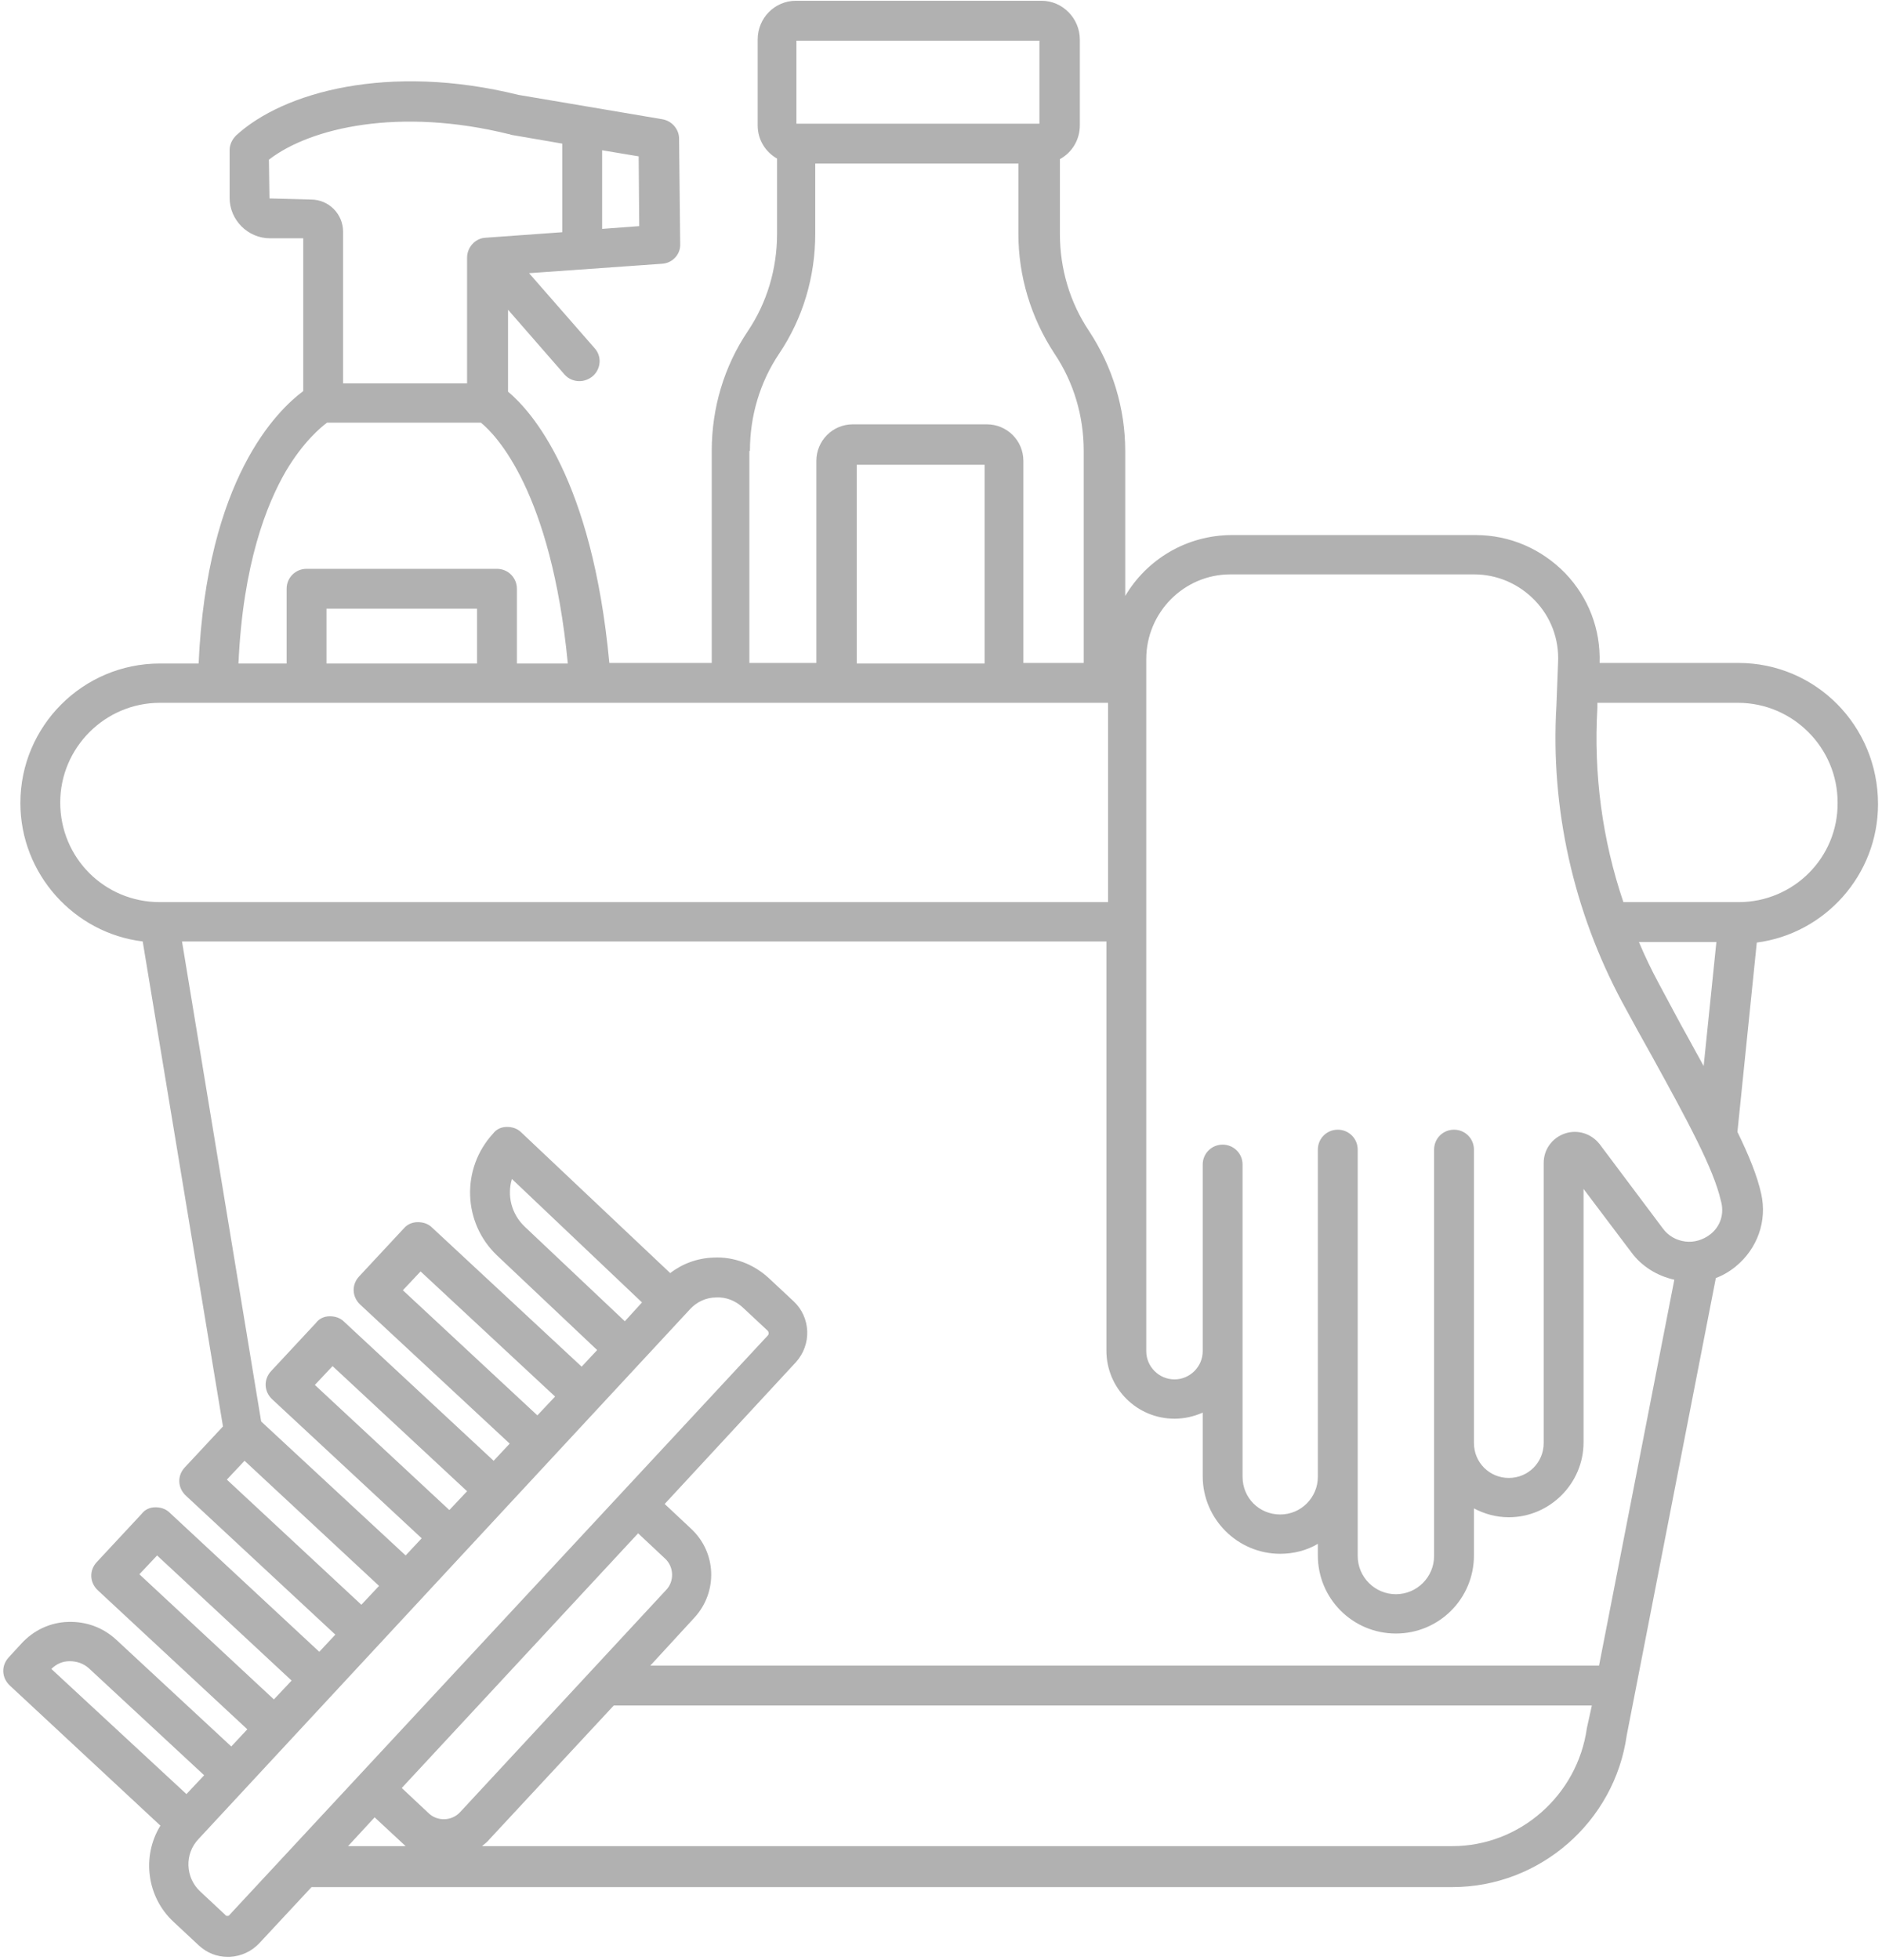 <svg width="340" height="354" viewBox="0 0 340 354" fill="none" xmlns="http://www.w3.org/2000/svg">
<path d="M314.081 119.741H288.981C289.181 113.641 286.981 107.941 282.781 103.541C278.481 99.141 272.781 96.641 266.581 96.641H222.581C214.381 96.641 207.181 101.041 203.281 107.641V81.441C203.281 73.741 200.981 66.241 196.781 59.841C193.281 54.641 191.481 48.541 191.481 42.241V28.741C193.681 27.541 195.081 25.241 195.081 22.641V7.141C195.081 3.341 191.981 0.141 188.181 0.141H143.781C139.981 0.141 136.881 3.241 136.881 7.141V22.641C136.881 25.241 138.281 27.441 140.381 28.641V42.241C140.381 48.541 138.581 54.641 135.081 59.841C130.781 66.241 128.581 73.741 128.581 81.441V119.741H110.081C106.981 86.441 95.981 74.241 91.781 70.741V55.941L101.981 67.641C102.681 68.441 103.681 68.841 104.681 68.841C105.481 68.841 106.381 68.541 107.081 67.941C108.581 66.641 108.781 64.341 107.381 62.841L95.581 49.341L119.581 47.641C121.481 47.541 122.981 45.941 122.881 44.041L122.681 25.041C122.681 23.341 121.381 21.841 119.681 21.541L93.681 17.141C70.181 11.341 51.181 16.641 42.681 24.441C41.981 25.141 41.481 26.041 41.481 27.141V35.741C41.481 39.741 44.781 43.041 48.781 43.041H54.781V70.641C50.081 74.141 37.381 86.441 35.881 119.841H28.881C14.981 119.841 3.681 131.141 3.681 145.041C3.681 157.841 13.381 168.541 25.781 170.041L40.281 257.641L33.381 265.041C31.981 266.541 32.081 268.741 33.581 270.141L60.581 295.241L57.681 298.341L30.681 273.241C29.981 272.541 29.081 272.241 28.081 272.241C27.081 272.241 26.181 272.641 25.581 273.441L17.481 282.141C16.081 283.641 16.181 285.841 17.681 287.241L44.681 312.341L41.781 315.441L20.981 296.141C18.581 293.941 15.581 292.841 12.281 292.941C9.081 293.041 6.081 294.441 3.881 296.841L1.581 299.341C0.181 300.841 0.281 303.041 1.781 304.441L28.981 329.741C25.581 335.241 26.481 342.641 31.381 347.141L35.881 351.341C37.381 352.741 39.181 353.441 41.181 353.441C41.281 353.441 41.381 353.441 41.481 353.441C43.581 353.341 45.481 352.441 46.881 350.941L56.281 340.841H262.381C278.181 340.841 291.681 329.041 293.881 313.441L309.981 230.841C311.281 230.341 312.481 229.641 313.581 228.741C317.481 225.541 319.281 220.541 318.181 215.641C317.481 212.441 315.981 208.741 313.881 204.441L317.381 170.241C329.681 168.641 339.281 158.041 339.281 145.241C339.281 131.041 327.981 119.741 314.081 119.741ZM143.881 7.341H187.781V22.341H143.881V7.341ZM135.481 81.441C135.481 75.141 137.281 69.041 140.781 63.841C145.081 57.441 147.281 49.941 147.281 42.241V29.541H183.981V42.241C183.981 49.941 186.281 57.441 190.481 63.841C193.981 69.041 195.781 75.141 195.781 81.441V119.741H184.881V83.241C184.881 79.541 181.881 76.641 178.281 76.641H154.081C150.381 76.641 147.481 79.641 147.481 83.241V119.741H135.381V81.441H135.481ZM177.881 83.941V119.841H154.781V83.941H177.881ZM108.781 27.141L115.381 28.241L115.481 40.841L108.781 41.341V27.141ZM48.681 35.841L48.581 28.841C56.081 23.041 72.181 19.341 91.981 24.241C92.081 24.241 92.181 24.241 92.281 24.341L101.581 25.941V41.941L87.681 42.941C85.881 43.041 84.381 44.641 84.381 46.541V69.241H61.981V41.841C61.981 38.641 59.381 36.041 56.181 36.041L48.681 35.841ZM51.681 85.041C54.781 79.841 57.881 77.241 59.081 76.341H86.881C89.581 78.541 99.581 88.741 102.581 119.841H93.381V106.341C93.381 104.341 91.781 102.741 89.781 102.741H55.381C53.381 102.741 51.781 104.341 51.781 106.341V119.841H43.081C43.881 101.841 48.181 91.041 51.681 85.041ZM86.181 109.941V119.841H58.981V109.941H86.181ZM10.881 144.941C10.881 135.041 18.981 126.941 28.881 126.941H200.181V162.941H28.881C18.881 162.941 10.881 154.941 10.881 144.941ZM40.981 267.241L44.181 263.841L68.481 286.441L65.281 289.841L40.981 267.241ZM25.181 284.341L28.381 280.941L52.681 303.541L49.481 306.941L25.181 284.341ZM9.281 301.441C10.181 300.541 11.281 300.041 12.581 300.041C13.881 300.041 15.081 300.441 16.081 301.341L36.881 320.641L33.681 324.041L9.281 301.441ZM41.481 345.841C41.381 346.041 41.181 346.041 41.081 346.041C40.981 346.041 40.781 346.041 40.681 345.841L36.181 341.641C33.481 339.141 33.281 334.841 35.881 332.141L124.681 236.441C125.881 235.141 127.581 234.341 129.381 234.341C131.181 234.241 132.881 234.941 134.181 236.141L138.681 240.341C138.881 240.541 138.981 240.941 138.681 241.241L41.481 345.841ZM81.181 272.741L56.881 250.141L60.081 246.741L84.381 269.341L81.181 272.741ZM97.081 255.641L72.781 233.041L75.981 229.641L100.281 252.241L97.081 255.641ZM112.881 238.641L94.781 221.541C92.381 219.241 91.581 215.941 92.481 212.941L115.981 235.241L112.881 238.641ZM62.881 333.441L67.681 328.241L73.281 333.441H62.881ZM77.381 327.441L72.581 322.941L115.281 276.941L120.081 281.441C121.781 282.941 121.881 285.641 120.281 287.241L83.181 327.241C81.681 328.941 78.981 329.041 77.381 327.441ZM286.681 312.141C284.981 324.241 274.581 333.441 262.381 333.441H87.081C87.581 333.041 88.081 332.641 88.481 332.141L110.881 308.041H287.581L286.681 312.141ZM288.881 300.841H117.481L125.481 292.141C129.681 287.541 129.481 280.441 124.881 276.141L120.081 271.641L143.781 246.041C146.681 242.841 146.481 237.941 143.381 235.041L138.881 230.841C136.181 228.341 132.581 226.941 128.881 227.141C125.981 227.241 123.281 228.241 121.081 229.941L94.181 204.541C93.481 203.841 92.581 203.541 91.581 203.541C90.581 203.541 89.681 203.941 89.081 204.741C83.281 211.041 83.581 220.841 89.781 226.741L107.881 243.841L105.081 246.841L78.081 221.741C77.381 221.041 76.481 220.741 75.481 220.741C74.481 220.741 73.581 221.141 72.981 221.841L64.881 230.541C63.481 232.041 63.581 234.241 65.081 235.641L92.081 260.741L89.181 263.841L62.181 238.741C61.481 238.041 60.581 237.741 59.581 237.741C58.581 237.741 57.681 238.141 57.081 238.941L48.981 247.641C47.581 249.141 47.681 251.341 49.181 252.741L76.181 277.841L73.281 280.941L47.181 256.741L32.881 170.041H199.881V243.941C199.881 250.741 205.381 256.241 212.181 256.241C213.981 256.241 215.681 255.841 217.281 255.141V266.641C217.281 274.341 223.581 280.641 231.281 280.641C233.681 280.641 236.081 280.041 238.081 278.841V280.941C238.081 288.741 244.381 295.041 252.181 295.041C259.981 295.041 266.281 288.741 266.281 280.941V272.441C268.181 273.441 270.281 274.041 272.581 274.041C279.981 274.041 286.081 267.941 286.081 260.541V214.741L294.681 226.141C296.581 228.741 299.381 230.441 302.481 231.141L288.881 300.841ZM308.981 222.941C307.681 223.941 306.081 224.441 304.481 224.241C302.881 224.041 301.381 223.241 300.381 221.841L288.981 206.641C287.481 204.741 284.981 203.941 282.681 204.741C280.381 205.541 278.881 207.641 278.881 210.041V260.641C278.881 264.141 276.081 266.941 272.581 266.941C269.081 266.941 266.281 264.141 266.281 260.641V207.641C266.281 205.641 264.681 204.041 262.681 204.041C260.681 204.041 259.081 205.641 259.081 207.641V281.041C259.081 284.841 255.981 287.941 252.181 287.941C248.381 287.941 245.281 284.841 245.281 281.041V207.641C245.281 205.641 243.681 204.041 241.681 204.041C239.681 204.041 238.081 205.641 238.081 207.641V266.741C238.081 270.441 235.081 273.541 231.281 273.541C227.481 273.541 224.481 270.541 224.481 266.741V210.341C224.481 208.341 222.881 206.741 220.881 206.741C218.881 206.741 217.281 208.341 217.281 210.341V244.041C217.281 246.841 214.981 249.141 212.181 249.141C209.381 249.141 207.081 246.841 207.081 244.041V119.041C207.081 110.641 213.881 103.741 222.281 103.741H266.281C270.481 103.741 274.381 105.441 277.281 108.441C280.181 111.441 281.681 115.441 281.481 119.641L281.181 127.441C280.081 146.041 284.281 164.641 293.081 181.041C294.981 184.541 296.781 187.841 298.481 190.841C304.981 202.641 309.581 211.141 310.881 216.841C311.581 219.241 310.781 221.541 308.981 222.941ZM296.081 170.141H310.081L307.781 192.541C306.881 190.941 305.981 189.241 304.981 187.441C303.281 184.441 301.581 181.141 299.681 177.641C298.381 175.241 297.181 172.741 296.081 170.141ZM314.081 162.941H293.281C289.481 151.741 287.881 139.841 288.581 127.841V126.941H313.981C323.881 126.941 331.981 135.041 331.981 144.941C332.081 154.941 323.981 162.941 314.081 162.941Z" fill="#B1B1B1"/>
</svg>
